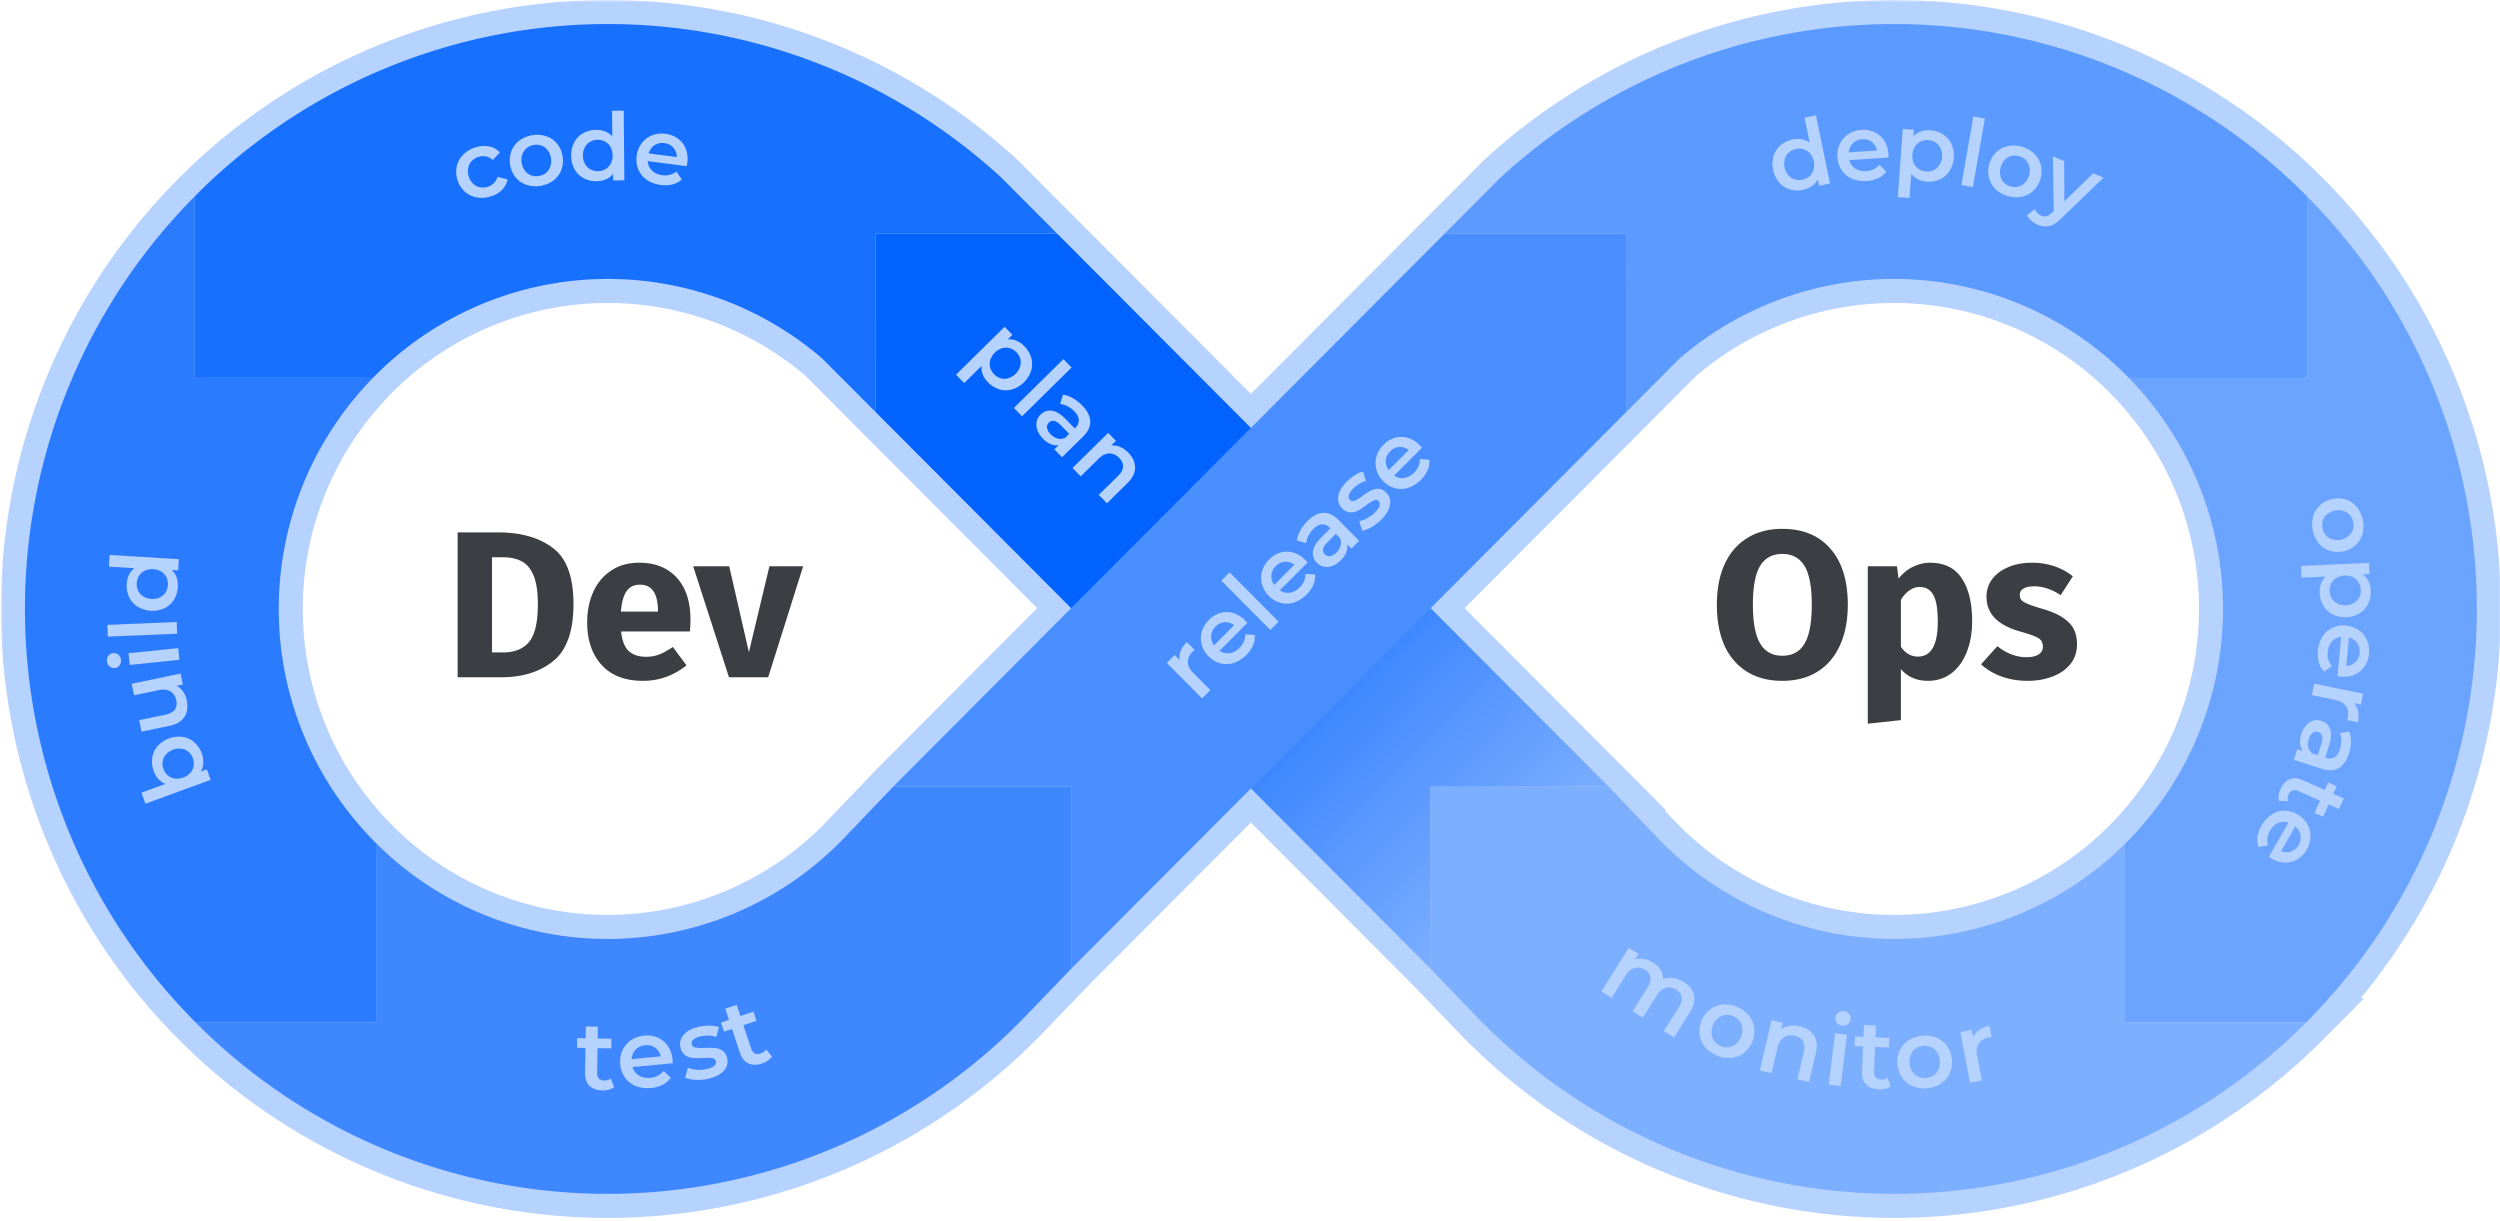 <svg viewBox="0 0 520 254" fill="none" xmlns="http://www.w3.org/2000/svg"><g clip-path="url(#clip0)"><mask id="a" maskUnits="userSpaceOnUse" x=".186" y="0" width="520" height="254" fill="#000"><path fill="#fff" d="M.186 0h520v254h-520z"/><path d="M442.801 78.598a67.216 67.216 0 013.386 3.741 68.656 68.656 0 0116.206 44.484 68.654 68.654 0 01-16.416 44.406 66.882 66.882 0 01-3.983 4.303v37.092h37.729a118.836 118.836 0 003.725-3.92c20.383-22.369 31.702-51.582 31.737-81.903.035-30.321-11.217-59.56-31.547-81.977a117.081 117.081 0 00-3.707-3.919v37.692l-37.13.001z"/><path d="M338.228 85.726l11.197-11.23a68.386 68.386 0 0144.709-16.478 68.389 68.389 0 0144.61 16.745 70.946 70.946 0 014.057 3.835h37.13V40.904a125.446 125.446 0 00-3.792-3.674C453.797 16.55 424.536 5.047 394.15 5.001c-30.385-.048-59.681 11.365-82.086 31.978l-11.57 11.607h37.738l-.004 37.14zM441.994 175.533a70.68 70.68 0 01-3.503 3.245 68.18 68.18 0 01-47.649 16.453 68.234 68.234 0 01-45.931-20.805l-10.33-10.812h-37.11v37.784l10.11 10.517c22.025 22.519 51.903 35.559 83.323 36.366 31.421.808 61.924-10.679 85.068-32.036a126.8 126.8 0 003.751-3.62h-37.729v-37.092zM77.57 78.598a66.898 66.898 0 00-3.386 3.741 68.66 68.66 0 00-16.206 44.484 68.655 68.655 0 0016.416 44.406 66.738 66.738 0 003.983 4.303v37.092h-37.73a119.588 119.588 0 01-3.724-3.92C16.54 186.335 5.22 157.122 5.186 126.801 5.15 96.48 16.403 67.241 36.733 44.824a115.96 115.96 0 013.707-3.919v37.692l37.13.001z"/><path d="M185.989 89.582l-3.849-3.86V48.585h37.738l114.704 115.027h-37.111v37.785L185.989 89.582l.001.001h-.001z"/><path d="M334.382 89.582l3.85-3.86V48.585h-37.738L185.79 163.613h37.11v37.784L334.382 89.582l-.001.001h.001zM182.143 85.726l-11.197-11.23a68.385 68.385 0 00-44.708-16.479 68.39 68.39 0 00-44.61 16.745 70.918 70.918 0 00-4.058 3.836H40.44V40.904a125.214 125.214 0 013.792-3.674C66.575 16.55 95.835 5.047 126.221 5.001c30.386-.048 59.681 11.365 82.087 31.978l11.57 11.607H182.14l.003 37.14z"/><path d="M78.377 175.532a70.946 70.946 0 003.503 3.245 68.183 68.183 0 0047.649 16.453 68.232 68.232 0 0045.931-20.805l10.33-10.812h37.11v37.784l-10.109 10.517c-22.026 22.519-51.904 35.559-83.324 36.366-31.42.808-61.924-10.679-85.068-32.036a127.682 127.682 0 01-3.751-3.62h37.73v-37.092z"/></mask><path d="M442.801 78.598a67.216 67.216 0 013.386 3.741 68.656 68.656 0 0116.206 44.484 68.654 68.654 0 01-16.416 44.406 66.882 66.882 0 01-3.983 4.303v37.092h37.729a118.836 118.836 0 003.725-3.92c20.383-22.369 31.702-51.582 31.737-81.903.035-30.321-11.217-59.56-31.547-81.977a117.081 117.081 0 00-3.707-3.919v37.692l-37.13.001z" fill="#1870FF"/><path d="M338.228 85.726l11.197-11.23a68.386 68.386 0 0144.709-16.478 68.389 68.389 0 0144.61 16.745 70.946 70.946 0 014.057 3.835h37.13V40.904a125.446 125.446 0 00-3.792-3.674C453.797 16.55 424.536 5.047 394.15 5.001c-30.385-.048-59.681 11.365-82.086 31.978l-11.57 11.607h37.738l-.004 37.14zM441.994 175.533a70.68 70.68 0 01-3.503 3.245 68.18 68.18 0 01-47.649 16.453 68.234 68.234 0 01-45.931-20.805l-10.33-10.812h-37.11v37.784l10.11 10.517c22.025 22.519 51.903 35.559 83.323 36.366 31.421.808 61.924-10.679 85.068-32.036a126.8 126.8 0 003.751-3.62h-37.729v-37.092zM77.57 78.598a66.898 66.898 0 00-3.386 3.741 68.66 68.66 0 00-16.206 44.484 68.655 68.655 0 0016.416 44.406 66.738 66.738 0 003.983 4.303v37.092h-37.73a119.588 119.588 0 01-3.724-3.92C16.54 186.335 5.22 157.122 5.186 126.801 5.15 96.48 16.403 67.241 36.733 44.824a115.96 115.96 0 013.707-3.919v37.692l37.13.001z" fill="#1870FF"/><path d="M185.989 89.582l-3.849-3.86V48.585h37.738l114.704 115.027h-37.111v37.785L185.989 89.582l.001.001h-.001z" fill="#1870FF"/><path d="M334.382 89.582l3.85-3.86V48.585h-37.738L185.79 163.613h37.11v37.784L334.382 89.582l-.001.001h.001zM182.143 85.726l-11.197-11.23a68.385 68.385 0 00-44.708-16.479 68.39 68.39 0 00-44.61 16.745 70.918 70.918 0 00-4.058 3.836H40.44V40.904a125.214 125.214 0 013.792-3.674C66.575 16.55 95.835 5.047 126.221 5.001c30.386-.048 59.681 11.365 82.087 31.978l11.57 11.607H182.14l.003 37.14z" fill="#1870FF"/><path d="M78.377 175.532a70.946 70.946 0 003.503 3.245 68.183 68.183 0 0047.649 16.453 68.232 68.232 0 0045.931-20.805l10.33-10.812h37.11v37.784l-10.109 10.517c-22.026 22.519-51.904 35.559-83.324 36.366-31.42.808-61.924-10.679-85.068-32.036a127.682 127.682 0 01-3.751-3.62h37.73v-37.092z" fill="#1870FF"/><path d="M479.931 78.597v2.5h2.5v-2.5h-2.5zM78.377 212.624v2.5h2.5v-2.5h-2.5zM40.44 78.597h-2.5v2.5h2.5v-2.5zm182.46 85.016h2.5v-2.5h-2.5v2.5zM477.431 40.905v37.692h5V40.905h-5zm2.5 35.192l-37.13.001v5h37.13v-5zm-179.437-25.01h37.738v-5h-37.738v5zM75.877 175.531v37.092h5v-37.092h-5zm2.5 34.592h-37.73v5h37.73v-5zM37.94 40.905v37.692h5V40.905h-5zm2.5 40.192l37.13.001v-5H40.44v5zm141.7-30.011h37.738v-5H182.14v5zm3.65 115.027h37.11v-5h-37.11v5zm34.61-2.5v37.784h5v-37.784h-5zm222.401-85.015l3.578-3.493h-.001l-3.577 3.493zm3.386 3.741l-3.831 3.214.006.007.006.007 3.819-3.228zm-.21 88.89l-3.804-3.246-.005.007-.006.007 3.815 3.232zm-3.983 4.303l-3.517-3.554-1.483 1.468v2.086h5zm0 37.092h-5v5h5v-5zm37.729 0v5h2.08l1.466-1.475-3.546-3.525zm3.725-3.92l-3.695-3.367-.006.005 3.701 3.362zm.19-163.88l-3.712 3.35.008.009 3.704-3.36zm-3.707-3.919l-3.554 3.517.003.003 3.551-3.52zm-141.703 44.82h-5l-.001 12.099 8.542-8.568-3.541-3.53zm11.197-11.23l-3.254-3.796-.149.127-.138.139 3.541 3.53zm89.319.267L442.036 71l-.008-.007-.008-.007-3.276 3.778zm37.395-37.53l3.402-3.664-.006-.006-3.396 3.67zm-164.075-.253l-3.386-3.68-.079.073-.077.077 3.542 3.53zm-11.57 11.607l3.54 3.53h.001l-3.541-3.53zm37.738 0h5-10 5zm103.762 126.947h5v-11.997l-8.52 8.446 3.52 3.551zm-3.503 3.245l3.262 3.79.01-.009-3.272-3.781zm-93.58-4.352l-3.615 3.454.009.009.008.009 3.598-3.472zm-10.33-10.812l3.616-3.454-1.477-1.546h-2.139v5zm-37.11 0v-5h-5v5h5zm10.11 48.301l-3.605 3.465.015.016.015.016 3.575-3.497zm168.391 4.33l3.391 3.674.006-.006-3.397-3.668zm3.751-3.62l3.545 3.527 8.482-8.527h-12.027v5zm-37.729 0h-5v5h5v-5zM77.57 78.598l-3.577-3.493 3.577 3.493zm-3.386 3.741l3.819 3.228.006-.007.006-.007-3.83-3.214zm.21 88.89l3.815-3.232-.006-.007-.005-.007-3.804 3.246zm3.983 4.303l3.52-3.551-.003-.003-3.517 3.554zm-37.73 37.092l-3.545 3.525.001.002 3.545-3.527zm-3.724-3.92l3.7-3.362-.005-.005-3.696 3.367zm-.19-163.88l3.704 3.359.008-.008-3.712-3.351zm3.707-3.919l3.552 3.52.002-.003-3.554-3.517zm141.7 44.816h-5v2.067l1.459 1.463 3.541-3.53zm0-37.135h5-10 5zm37.738 0l-3.541 3.53 3.541-3.53zm114.704 115.027v5h12.047l-8.507-8.53-3.54 3.53zm-37.111 0v-5h-5v5h5zm40.761-77.892l3.541 3.53 1.459-1.463V85.72h-5zM185.79 163.613l-3.541-3.53-.038.038-.037.038 3.616 3.454zm37.11 37.784l-3.54-3.53-.033.032-.031.033 3.604 3.465zM182.143 85.726l-3.541 3.53 8.542 8.567-.001-12.098h-5zm-11.197-11.23l3.541-3.531-.138-.139-.149-.127-3.254 3.796zm-89.319.266l-3.276-3.777-.008.007-.008.007 3.292 3.763zm-37.395-37.53l-3.396-3.67-.006.006 3.402 3.663zm164.076-.253l3.541-3.53-.077-.077-.079-.073-3.385 3.68zM81.88 178.777l-3.272 3.781.01.009 3.262-3.79zm93.58-4.352l3.598 3.472.009-.009.008-.009-3.615-3.454zm37.331 37.489l3.574 3.497.015-.016.015-.016-3.604-3.465zm-168.392 4.33l-3.397 3.668.006.006 3.391-3.674zM439.223 82.091a61.659 61.659 0 013.133 3.462l7.661-6.428a71.973 71.973 0 00-3.638-4.02l-7.156 6.986zm3.145 3.476a63.657 63.657 0 0115.025 41.244l10 .024a73.657 73.657 0 00-17.388-47.724l-7.637 6.456zm15.025 41.244a63.647 63.647 0 01-15.22 41.172l7.607 6.492a73.653 73.653 0 0017.613-47.64l-10-.024zm-15.231 41.186a62.369 62.369 0 01-3.685 3.981l7.034 7.108a71.875 71.875 0 004.28-4.624l-7.629-6.465zm-5.168 7.535v37.092h10v-37.092h-10zm5 42.092h37.729v-10h-37.729v10zm41.275-1.475a125.736 125.736 0 003.881-4.083l-7.403-6.724a114.097 114.097 0 01-3.57 3.757l7.092 7.05zm3.875-4.077c21.222-23.291 33.005-53.703 33.041-85.265l-10-.012c-.033 29.08-10.89 57.094-30.432 78.542l7.391 6.735zm33.041-85.265c.037-31.563-11.676-62.002-32.844-85.342l-7.407 6.718c19.493 21.493 30.285 49.532 30.251 78.612l10 .012zm-32.836-85.334a121.874 121.874 0 00-3.867-4.088l-7.102 7.04c1.21 1.22 2.392 2.47 3.547 3.75l7.422-6.702zm-145.58 47.783l11.197-11.23-7.082-7.061-11.197 11.23 7.082 7.06zm10.91-10.964a63.385 63.385 0 0141.44-15.275l.03-10A73.388 73.388 0 00346.171 70.7l6.508 7.593zm41.44-15.275a63.39 63.39 0 0141.349 15.523l6.552-7.555a73.389 73.389 0 00-47.871-17.968l-.03 10zm41.333 15.509a65.77 65.77 0 013.771 3.565l7.155-6.986A75.839 75.839 0 00442.036 71l-6.584 7.527zm48.033-41.138a130.982 130.982 0 00-3.944-3.82l-6.805 7.327a119.952 119.952 0 013.641 3.527l7.108-7.034zm-3.95-3.826C456.273 12.03 425.803.05 394.158 0l-.015 10c29.126.045 57.177 11.07 78.599 30.9l6.793-7.338zM394.158 0c-31.645-.049-62.151 11.837-85.48 33.3l6.771 7.359C336.932 20.895 365.016 9.955 394.143 10l.015-10zm-60.926 48.586l-.004 37.139 10 .001.004-37.14h-10zm105.242 123.396a66.72 66.72 0 01-3.255 3.016l6.544 7.561a75.567 75.567 0 003.751-3.475l-7.04-7.102zm-3.245 3.007a63.179 63.179 0 01-44.154 15.247l-.465 9.989a73.182 73.182 0 0051.143-17.657l-6.524-7.579zm-44.154 15.247a63.225 63.225 0 01-42.565-19.282l-7.197 6.944a73.234 73.234 0 0049.297 22.327l.465-9.989zm-42.548-19.264l-10.33-10.812-7.231 6.908 10.33 10.812 7.231-6.908zm-13.946-12.358h-37.11v10h37.11v-10zm-42.11 5v37.784h10v-37.784h-10zm1.395 41.249l10.11 10.517 7.209-6.93-10.11-10.517-7.209 6.93zm10.14 10.549c22.933 23.445 54.046 37.027 86.77 37.868l.257-9.997c-30.117-.774-58.76-13.273-79.878-34.864l-7.149 6.993zm86.77 37.868c32.724.841 64.489-11.123 88.587-33.361l-6.782-7.349c-22.19 20.477-51.431 31.487-81.548 30.713l-.257 9.997zm88.593-33.367a130.46 130.46 0 003.899-3.761l-7.089-7.053a123.087 123.087 0 01-3.604 3.477l6.794 7.337zm.354-12.288h-37.729v10h37.729v-10zm-32.729 5v-37.092h-10v37.092h10zM73.993 75.105a71.907 71.907 0 00-3.639 4.02l7.66 6.428a61.888 61.888 0 013.134-3.462l-7.155-6.986zm-3.627 4.006a73.66 73.66 0 00-17.388 47.724l10-.024a63.66 63.66 0 0115.025-41.244l-7.637-6.456zm-17.388 47.724a73.656 73.656 0 0017.613 47.64l7.607-6.492a63.656 63.656 0 01-15.22-41.172l-10 .024zm17.602 47.627a72.08 72.08 0 004.28 4.624l7.034-7.108a62.204 62.204 0 01-3.685-3.981l-7.63 6.465zm-26.386 34.637a114.426 114.426 0 01-3.57-3.757l-7.403 6.724a124.75 124.75 0 003.88 4.083l7.093-7.05zm-3.576-3.762c-19.542-21.448-30.399-49.462-30.432-78.542l-10 .012c.036 31.562 11.819 61.974 33.04 85.265l7.392-6.735zm-30.432-78.542c-.034-29.08 10.758-57.119 30.251-78.612l-7.407-6.718C11.862 64.805.15 95.245.186 126.807l10-.012zm30.258-78.62a110.968 110.968 0 013.547-3.75l-7.102-7.04a120.852 120.852 0 00-3.867 4.088l7.422 6.702zM189.53 86.052l-3.849-3.861-7.082 7.06 3.849 3.862 7.082-7.06zm-2.39-.33V48.585h-10V85.72h10zm29.197-33.605l114.704 115.027 7.081-7.061L223.418 45.055l-7.081 7.062zm118.245 106.496h-37.111v10h37.111v-10zm-42.111 5v37.785h10v-37.785h-10zm8.541 34.254L189.53 86.052l-7.082 7.06L293.93 204.929l7.082-7.061zM182.438 93.102h.001l7.103-7.038-.001-.001-7.103 7.039zm155.485.01l3.85-3.86-7.082-7.061-3.85 3.861 7.082 7.06zm5.309-7.39V48.585h-10v37.135h10zm-46.279-40.666L182.249 160.083l7.081 7.061L304.034 52.117l-7.081-7.061zm-70.512 159.871L337.923 93.113l-7.082-7.06L219.36 197.866l7.081 7.06zM330.814 86.079l-.001.001 7.136 7.006h.001l-7.136-7.007zm-145.13-3.884l-11.197-11.23-7.081 7.06 11.196 11.23 7.082-7.06zM174.2 70.7a73.387 73.387 0 00-47.977-17.682l.03 10a63.387 63.387 0 0141.44 15.275l6.507-7.593zm-47.977-17.682a73.39 73.39 0 00-47.872 17.968l6.552 7.555a63.39 63.39 0 0141.35-15.523l-.03-10zM78.335 71a75.944 75.944 0 00-4.342 4.106l7.155 6.986a65.962 65.962 0 013.771-3.565l-6.584-7.527zm-34.34-26.577c1.188-1.2 2.401-2.376 3.64-3.527l-6.805-7.327a130.23 130.23 0 00-3.944 3.82l7.108 7.034zm3.634-3.521c21.422-19.83 49.474-30.856 78.6-30.9l-.016-10C94.568.048 64.099 12.028 40.836 33.561l6.793 7.339zm78.6-30.9c29.126-.046 57.211 10.894 78.693 30.658l6.771-7.36C188.365 11.837 157.858-.049 126.213 0l.016 10zm50.911 38.585l.003 37.14h10l-.003-37.14h-10zM74.857 179.083a75.876 75.876 0 003.751 3.475l6.544-7.561a65.993 65.993 0 01-3.255-3.016l-7.04 7.102zm3.761 3.484a73.175 73.175 0 0051.143 17.657l-.464-9.989a63.182 63.182 0 01-44.155-15.247l-6.524 7.579zm51.143 17.657a73.232 73.232 0 0049.297-22.327l-7.196-6.944a63.23 63.23 0 01-42.565 19.282l.464 9.989zm49.314-22.345l10.33-10.812-7.231-6.908-10.329 10.812 7.23 6.908zm40.221 20.053l-10.11 10.517 7.209 6.93 10.11-10.517-7.209-6.93zm-10.08 10.486c-21.118 21.591-49.761 34.09-79.878 34.864l.257 9.997c32.724-.841 63.837-14.423 86.77-37.868l-7.149-6.993zm-79.878 34.864c-30.117.774-59.358-10.236-81.548-30.713l-6.782 7.349c24.098 22.238 55.863 34.202 88.587 33.361l-.257-9.997zm-81.541-30.707a122.59 122.59 0 01-3.605-3.477l-7.089 7.053a131.06 131.06 0 003.9 3.761l6.794-7.337zM308.522 33.449l-11.57 11.607 7.083 7.06 11.57-11.607-7.083-7.06zm-103.756 7.06l11.571 11.607 7.082-7.06-11.57-11.607-7.083 7.06z" fill="#B6D2FF" mask="url(#a)"/><path d="M442.801 78.598c1.171 1.2 2.3 2.447 3.386 3.741a68.662 68.662 0 0116.207 44.484 68.655 68.655 0 01-16.417 44.406 66.597 66.597 0 01-3.983 4.303v37.092h37.73a119.896 119.896 0 003.725-3.92c20.382-22.369 31.702-51.582 31.737-81.903.035-30.321-11.217-59.56-31.548-81.977a115.064 115.064 0 00-3.707-3.919v37.692l-37.13.001z" fill="#6BA4FF"/><path d="M338.229 85.726l11.196-11.23a68.388 68.388 0 0144.709-16.478 68.391 68.391 0 0144.611 16.745 71.271 71.271 0 014.057 3.835h37.129V40.905a124.263 124.263 0 00-3.792-3.674c-22.342-20.681-51.603-32.184-81.988-32.23-30.386-.048-59.681 11.365-82.087 31.978l-7.743 7.77-3.827 3.837h37.739l-.004 37.14z" fill="#5B9AFF"/><path d="M441.994 175.533a70.68 70.68 0 01-3.503 3.245 68.18 68.18 0 01-47.649 16.453 68.234 68.234 0 01-45.931-20.805l-10.33-10.812h-37.11v37.784l10.11 10.517c22.025 22.519 51.903 35.559 83.323 36.366 31.421.808 61.924-10.679 85.068-32.036a126.8 126.8 0 003.751-3.62h-37.729v-37.092z" fill="#7DAFFF"/><path d="M77.57 78.598a66.898 66.898 0 00-3.386 3.741 68.66 68.66 0 00-16.206 44.484 68.655 68.655 0 0016.416 44.406 66.738 66.738 0 003.983 4.303v37.092h-37.73a119.588 119.588 0 01-3.724-3.92C16.54 186.335 5.22 157.122 5.186 126.801 5.15 96.48 16.403 67.241 36.733 44.824a115.96 115.96 0 013.707-3.919v37.692l37.13.001z" fill="#2B7BFF"/><path d="M185.99 89.582l-3.849-3.86V48.585h37.738l114.704 115.027h-37.111v37.784L185.99 89.582l.001.001h-.001z" fill="url(#paint0_linear)"/><path d="M334.382 89.582l3.849-3.86V48.585h-37.738L185.789 163.613H222.9v37.784L334.382 89.582l-.001.001h.001z" fill="#4A8FFF"/><path d="M182.144 85.726l-11.197-11.23a68.385 68.385 0 00-44.708-16.479 68.39 68.39 0 00-44.61 16.745 70.908 70.908 0 00-4.058 3.836h-37.13V40.905a125.194 125.194 0 013.792-3.674C66.576 16.55 95.836 5.047 126.222 5.001c30.386-.048 59.681 11.365 82.087 31.978l7.743 7.77 3.827 3.837H182.14l.004 37.14z" fill="#1870FF"/><path d="M78.378 175.532a70.941 70.941 0 003.503 3.245 68.182 68.182 0 0047.649 16.453 68.232 68.232 0 0045.93-20.805l10.33-10.812h37.111v37.784l-10.11 10.517c-22.025 22.519-51.903 35.559-83.324 36.366-31.42.808-61.923-10.679-85.067-32.036a127.682 127.682 0 01-3.752-3.62h37.73v-37.092z" fill="#3E87FF"/><path d="M377.723 23.977l2.93 14.192-2.285.476-.273-1.32a3.769 3.769 0 01-1.232 1.393 5.012 5.012 0 01-1.838.762 5.446 5.446 0 01-2.772-.1 4.747 4.747 0 01-2.219-1.464 6.094 6.094 0 01-1.132-5.48 4.803 4.803 0 011.459-2.218 5.47 5.47 0 012.504-1.2 4.92 4.92 0 011.918-.04c.598.11 1.161.362 1.642.735l-1.082-5.24 2.38-.495zm-1.374 12.684c.405-.358.701-.825.855-1.345a3.821 3.821 0 00-.695-3.366 2.883 2.883 0 00-1.317-.893 3.295 3.295 0 00-3.085.643 2.894 2.894 0 00-.854 1.345 3.809 3.809 0 00.695 3.366c.346.416.803.725 1.316.893a3.299 3.299 0 003.085-.643zM392.798 32.774l-8.131.538c.168.723.612 1.351 1.236 1.749a3.65 3.65 0 002.285.524 3.766 3.766 0 002.74-1.317l1.399 1.415a4.398 4.398 0 01-1.683 1.384 6.987 6.987 0 01-5.431.105 4.898 4.898 0 01-2.134-1.767 5.387 5.387 0 01-.89-2.712 5.484 5.484 0 01.51-2.783 4.911 4.911 0 011.787-2.027 5.572 5.572 0 012.711-.865 5.43 5.43 0 012.751.493c.816.388 1.506 1.001 1.988 1.768.516.835.81 1.79.854 2.771.011.17.014.41.008.724zm-7.397-2.984a2.916 2.916 0 00-.859 1.906l5.88-.39a2.882 2.882 0 00-1.072-1.768 2.889 2.889 0 00-2.025-.57c-.72.026-1.405.32-1.924.822zM404.178 27.971a4.781 4.781 0 011.738 2.005c.385.895.549 1.869.479 2.84a6.077 6.077 0 01-.879 2.742 4.756 4.756 0 01-2.006 1.745 5.492 5.492 0 01-2.754.467c-1.397-.101-2.469-.649-3.217-1.643l-.361 5.046-2.426-.175 1.017-14.183 2.308.167-.097 1.363c.429-.46.967-.805 1.563-1.003a5.012 5.012 0 011.977-.23c.944.053 1.86.349 2.658.859zm-1.278 6.957a3.27 3.27 0 001.032-2.295 3.273 3.273 0 00-.694-2.42 2.952 2.952 0 00-2.138-1.055 3.119 3.119 0 00-1.6.286 2.887 2.887 0 00-1.188 1.06 3.82 3.82 0 00-.246 3.429c.221.495.576.917 1.024 1.22a3.12 3.12 0 001.543.512 2.925 2.925 0 002.267-.737zM410.462 24.225l2.395.423-2.501 14.274-2.394-.423 2.5-14.274zM415.108 39.363a4.987 4.987 0 01-1.392-2.367 5.4 5.4 0 01.057-2.854 5.324 5.324 0 011.42-2.461 4.981 4.981 0 012.409-1.292 6.275 6.275 0 012.927.11 6.3 6.3 0 012.562 1.428 5.012 5.012 0 011.394 2.358 5.704 5.704 0 01-1.477 5.315 4.954 4.954 0 01-2.411 1.301 6.273 6.273 0 01-5.489-1.538zm5.488-.855a3.627 3.627 0 001.265-4.553 2.978 2.978 0 00-1.895-1.464 2.93 2.93 0 00-2.367.27 3.66 3.66 0 00-1.265 4.553 2.941 2.941 0 001.886 1.46 2.959 2.959 0 002.376-.266zM437.544 36.947l-8.829 8.5c-.855.869-1.67 1.39-2.446 1.565a3.947 3.947 0 01-2.437-.276 4.83 4.83 0 01-1.319-.832 3.405 3.405 0 01-.876-1.132l1.589-1.279c.135.302.324.576.559.808.232.236.508.424.812.554.345.162.736.2 1.105.106.431-.15.82-.4 1.138-.727l.319-.31-.142-11.416 2.332.983.038 8.385 6.005-5.836 2.152.907zM481.184 107.28a4.989 4.989 0 011.5-2.299 5.647 5.647 0 015.401-1.016 4.979 4.979 0 012.218 1.6 6.356 6.356 0 011.049 5.625 5.004 5.004 0 01-1.491 2.297 5.283 5.283 0 01-2.565 1.208 5.33 5.33 0 01-2.835-.191 4.972 4.972 0 01-2.228-1.599 6.357 6.357 0 01-1.049-5.625zm3.187 4.568a3.589 3.589 0 004.626-.871 2.982 2.982 0 00.471-2.354 2.951 2.951 0 00-1.285-2.013 3.618 3.618 0 00-2.473-.419 3.63 3.63 0 00-2.154 1.289 2.955 2.955 0 00-.472 2.345 2.978 2.978 0 001.287 2.023zM492.582 125.606a4.783 4.783 0 01-1.782 1.966 6.023 6.023 0 01-5.567.247 4.754 4.754 0 01-1.958-1.8 5.553 5.553 0 01-.781-2.692c-.062-1.405.356-2.538 1.252-3.399l-5.032.224-.108-2.44 14.145-.629.103 2.322-1.36.061c.505.375.908.872 1.173 1.444.28.611.434 1.272.456 1.944a5.574 5.574 0 01-.541 2.752zm-7.029-.47a3.622 3.622 0 004.702-.209c.282-.299.498-.654.635-1.043.138-.388.192-.801.161-1.211a3.15 3.15 0 00-.468-1.563 2.876 2.876 0 00-1.186-1.062 3.767 3.767 0 00-3.419.152c-.464.277-.841.68-1.088 1.163a3.154 3.154 0 00-.329 1.598 2.961 2.961 0 00.992 2.175zM486.202 140.627l.76-8.148a2.819 2.819 0 00-1.915.948 3.686 3.686 0 00-.877 2.183 3.808 3.808 0 00.86 2.926l-1.613 1.162a4.403 4.403 0 01-1.094-1.888 7.09 7.09 0 01.759-5.402 4.906 4.906 0 012.075-1.835 5.334 5.334 0 012.807-.452 5.42 5.42 0 012.656.946 4.909 4.909 0 011.709 2.094c.381.89.526 1.863.421 2.825a5.496 5.496 0 01-.922 2.65 4.76 4.76 0 01-2.052 1.691 5.709 5.709 0 01-2.861.407 8.954 8.954 0 01-.713-.107zm4.108-6.862a2.903 2.903 0 00-1.739-1.154l-.549 5.892a2.862 2.862 0 001.909-.781 2.915 2.915 0 00.882-1.918 2.96 2.96 0 00-.503-2.039zM490.436 150.231l-2.267-.468a3.11 3.11 0 00.17-.543c.191-.932.07-1.714-.363-2.348-.433-.635-1.157-1.057-2.173-1.267l-4.934-1.018.489-2.392 10.173 2.1-.465 2.277-1.486-.307c.925.909 1.211 2.231.856 3.966zM486.454 159.759c-.945.552-2.121.602-3.529.152l-5.8-1.858.698-2.197 1.204.386a2.837 2.837 0 01-.604-1.536 5.025 5.025 0 01.263-2.017 4.92 4.92 0 011-1.832c.39-.451.898-.782 1.467-.955a2.804 2.804 0 011.674.033 2.752 2.752 0 011.824 1.682c.326.835.263 1.967-.19 3.393l-.816 2.569.148.047a2.12 2.12 0 001.792-.113c.503-.297.884-.855 1.144-1.673.177-.56.266-1.143.264-1.73a4.288 4.288 0 00-.288-1.6l1.975-.371c.237.697.343 1.433.311 2.17a8.784 8.784 0 01-.424 2.427c-.465 1.464-1.169 2.472-2.113 3.023zm-6.331-4.365c.115.527.41.995.836 1.324l1.148.368.763-2.401c.425-1.34.2-2.15-.677-2.431a1.226 1.226 0 00-1.161.182c-.4.327-.686.775-.813 1.277a3.16 3.16 0 00-.096 1.681zM474.037 166.572c-.1-.382-.12-.78-.059-1.169.063-.435.185-.859.364-1.259.463-1.048 1.092-1.736 1.89-2.065.797-.328 1.718-.26 2.761.204l4.57 2.034.693-1.572 1.778.792-.693 1.571 2.169.966-.985 2.232-2.169-.965-1.128 2.553-1.777-.791 1.126-2.554-4.516-2.01a1.632 1.632 0 00-1.208-.132 1.397 1.397 0 00-.798.82 2.154 2.154 0 00-.16 1.424l-1.858-.079zM471.922 178.206l4.076-7.087a2.817 2.817 0 00-2.134.059 3.675 3.675 0 00-1.705 1.617 3.798 3.798 0 00-.531 1.464 3.797 3.797 0 00.098 1.555l-1.949.381a4.427 4.427 0 01-.209-2.174 7.034 7.034 0 012.933-4.592 4.883 4.883 0 012.649-.798c.964.003 1.91.267 2.738.765a5.442 5.442 0 012.021 1.973c.467.792.704 1.699.684 2.619a5.628 5.628 0 01-.792 2.743 5.463 5.463 0 01-1.939 2.023c-.774.465-1.665.7-2.567.676a5.71 5.71 0 01-2.769-.828 9.58 9.58 0 01-.604-.396zm6.584-4.515a2.92 2.92 0 00-1.1-1.778l-2.948 5.125a2.851 2.851 0 002.06.09 2.9 2.9 0 001.598-1.374 2.955 2.955 0 00.39-2.063zM99 41.026a4.99 4.99 0 01-2.447-1.28 5.635 5.635 0 01-1.504-5.308 5.059 5.059 0 011.4-2.37 6.064 6.064 0 012.61-1.457 5.582 5.582 0 012.761-.14 4.037 4.037 0 012.165 1.25l-1.498 1.565a2.963 2.963 0 00-1.371-.735 3.252 3.252 0 00-3.438 1.532 3.612 3.612 0 00-.214 2.526c.236.84.769 1.566 1.499 2.041a3.266 3.266 0 003.735-.52 2.98 2.98 0 00.78-1.35l2.094.539a4.233 4.233 0 01-1.2 2.221 5.485 5.485 0 01-2.399 1.346 6.063 6.063 0 01-2.974.14zM109.438 38.424a4.95 4.95 0 01-2.234-1.588 5.704 5.704 0 01-.817-5.457 5 5 0 011.671-2.168 6.293 6.293 0 015.636-.851 4.992 4.992 0 012.233 1.579 5.713 5.713 0 01.816 5.456 4.977 4.977 0 01-1.67 2.178 6.287 6.287 0 01-5.635.851zm4.659-3.034a3.622 3.622 0 00-.7-4.674 2.965 2.965 0 00-2.325-.558 2.93 2.93 0 00-2.05 1.218 3.267 3.267 0 00-.506 2.466 3.252 3.252 0 001.206 2.208 2.926 2.926 0 002.316.56 2.966 2.966 0 002.059-1.22zM129.738 23.013l.128 14.492-2.334.021-.012-1.347a3.756 3.756 0 01-1.478 1.126 5.012 5.012 0 01-1.951.389 5.458 5.458 0 01-2.7-.64 4.761 4.761 0 01-1.893-1.869 6.079 6.079 0 01-.705-2.791 6.079 6.079 0 01.656-2.804 4.77 4.77 0 011.86-1.892 5.456 5.456 0 012.687-.688 4.92 4.92 0 011.89.334 3.791 3.791 0 011.468 1.042l-.047-5.352 2.431-.021zm-3.802 12.174a2.888 2.888 0 001.098-1.153 3.822 3.822 0 00-.03-3.437 2.891 2.891 0 00-1.119-1.133 3.3 3.3 0 00-3.151.028 2.896 2.896 0 00-1.098 1.153 3.82 3.82 0 00.031 3.437c.259.476.647.868 1.118 1.133a3.301 3.301 0 003.151-.028zM142.823 34.568l-8.082-1.048a2.84 2.84 0 00.876 1.955c.59.546 1.343.882 2.142.957a3.769 3.769 0 002.941-.76l1.101 1.659c-.543.5-1.202.854-1.917 1.031a6.988 6.988 0 01-5.35-.95 4.92 4.92 0 01-1.753-2.148 5.39 5.39 0 01-.351-2.832 5.47 5.47 0 011.034-2.633 4.906 4.906 0 012.143-1.642 5.573 5.573 0 012.827-.323 5.438 5.438 0 012.604 1.018 4.772 4.772 0 011.611 2.119c.345.92.451 1.913.305 2.885a9.373 9.373 0 01-.131.712zm-6.685-4.363a2.92 2.92 0 00-1.21 1.704l5.845.758a2.886 2.886 0 00-.711-1.943 2.894 2.894 0 00-1.878-.953 2.922 2.922 0 00-2.046.434zM31.668 157.602a4.801 4.801 0 011.113-2.413 6.035 6.035 0 015.236-1.914c.892.139 1.727.53 2.405 1.128a5.53 5.53 0 011.55 2.333c.236.629.346 1.299.32 1.971a3.783 3.783 0 01-.532 1.785l1.26-.461.792 2.185-13.561 4.956-.832-2.295 4.99-1.823a4.083 4.083 0 01-1.47-1.032 4.84 4.84 0 01-.965-1.633 5.558 5.558 0 01-.306-2.787zm6.845-1.671a3.622 3.622 0 00-4.422 1.617 2.96 2.96 0 00-.087 2.39c.181.523.496.989.914 1.35.412.35.914.578 1.448.656a3.781 3.781 0 003.217-1.176c.36-.405.599-.902.69-1.437a3.153 3.153 0 00-.164-1.624 2.955 2.955 0 00-1.596-1.776zM27.388 142.219l10.17-2.116.47 2.276-1.295.27c.54.291 1.004.707 1.353 1.214.37.534.628 1.14.754 1.779.281 1.364.125 2.517-.469 3.458-.593.941-1.633 1.567-3.118 1.875l-5.81 1.209-.492-2.391 5.485-1.141c.914-.19 1.553-.539 1.919-1.047a2.34 2.34 0 00.311-1.911 2.736 2.736 0 00-1.21-1.872c-.63-.394-1.441-.488-2.432-.282l-5.142 1.07-.494-2.391zM24.854 138.407a1.433 1.433 0 01-2.07.213 1.57 1.57 0 01-.53-1.065 1.616 1.616 0 01.284-1.148 1.282 1.282 0 01.95-.55 1.466 1.466 0 011.119.327 1.528 1.528 0 01.55 1.072c.053.409-.056.822-.303 1.151zm2.13-.102l-.248-2.428 10.332-1.064.248 2.429-10.332 1.063zM22.434 132.416l-.1-2.44 14.419-.6.1 2.44-14.419.6zM22.798 115.42l14.405.883-.143 2.339-1.34-.081a3.77 3.77 0 011.017 1.559c.214.637.299 1.311.25 1.982a5.517 5.517 0 01-.825 2.66 4.758 4.758 0 01-1.987 1.766 6.02 6.02 0 01-5.562-.341 4.785 4.785 0 01-1.75-1.995 5.52 5.52 0 01-.495-2.741c.031-.648.189-1.283.464-1.87a3.807 3.807 0 011.137-1.398l-5.32-.326.149-2.437zm11.827 4.659a2.881 2.881 0 00-1.068-1.181 3.783 3.783 0 00-3.417-.21 2.88 2.88 0 00-1.203 1.042 3.333 3.333 0 00-.192 3.158c.239.486.609.895 1.068 1.181a3.77 3.77 0 003.417.209c.49-.227.907-.588 1.203-1.041a3.338 3.338 0 00.192-3.158zM352.34 206.987c.249 1.085-.044 2.289-.877 3.614l-3.268 5.198-2.115-1.341 3.098-4.926c.498-.793.699-1.501.603-2.124a2.25 2.25 0 00-1.126-1.558 2.6 2.6 0 00-2.152-.379c-.724.199-1.36.734-1.909 1.605l-2.895 4.604-2.114-1.341 3.098-4.926c.498-.793.699-1.501.602-2.125a2.253 2.253 0 00-1.126-1.558 2.615 2.615 0 00-2.155-.392c-.714.196-1.35.736-1.905 1.619l-2.895 4.604-2.114-1.341 5.704-9.072 2.013 1.277-.727 1.155a3.885 3.885 0 011.857-.129 5.068 5.068 0 011.894.75 4.845 4.845 0 011.561 1.524c.36.574.546 1.24.533 1.918a4.435 4.435 0 012.137-.2 5.494 5.494 0 012.197.834c1.139.722 1.832 1.626 2.081 2.71zM354.724 217.861a5.143 5.143 0 01-1.17-2.572 5.552 5.552 0 01.362-2.914 5.476 5.476 0 011.718-2.364 5.119 5.119 0 012.602-1.062 6.479 6.479 0 015.45 2.167 5.16 5.16 0 011.174 2.562 5.493 5.493 0 01-.359 2.904 5.538 5.538 0 01-1.721 2.374 5.086 5.086 0 01-2.605 1.07 6.483 6.483 0 01-5.451-2.165zm5.705-.283a3.709 3.709 0 001.728-1.927c.327-.83.346-1.751.054-2.593a3.066 3.066 0 00-1.782-1.703 3.01 3.01 0 00-2.45.02 3.754 3.754 0 00-1.782 4.521 3.044 3.044 0 001.773 1.699 3.05 3.05 0 002.459-.017zM377.306 215.377c.611.957.74 2.192.385 3.704l-1.402 5.984-2.435-.576 1.33-5.671c.214-.912.161-1.651-.159-2.215a2.434 2.434 0 00-1.667-1.127 2.862 2.862 0 00-1.189-.09 2.856 2.856 0 00-1.124.4c-.647.418-1.089 1.135-1.327 2.152l-1.238 5.28-2.434-.575 2.448-10.443 2.318.548-.317 1.349a3.897 3.897 0 011.776-.736 5.59 5.59 0 012.151.117c1.311.31 2.272.943 2.884 1.899zM381.694 214.931l2.482.308-1.313 10.647-2.481-.308 1.312-10.647zm.388-2.169a1.48 1.48 0 01-.325-1.124 1.491 1.491 0 01.588-1.009 1.6 1.6 0 011.185-.288 1.65 1.65 0 011.081.549 1.328 1.328 0 01.33 1.084 1.515 1.515 0 01-.583 1.051 1.546 1.546 0 01-1.197.306 1.599 1.599 0 01-1.079-.569zM393.248 225.973a2.945 2.945 0 01-1.093.495 4.801 4.801 0 01-1.336.122c-1.173-.052-2.066-.4-2.678-1.043-.613-.644-.893-1.554-.842-2.732l.226-5.159-1.759-.078.088-2.007 1.759.078.107-2.449 2.498.111-.107 2.448 2.858.127-.088 2.007-2.858-.127-.223 5.099c-.049.43.068.864.327 1.211a1.436 1.436 0 001.082.46 2.192 2.192 0 001.418-.38l.621 1.817zM397.757 225.881a5.105 5.105 0 01-2.163-1.81 5.878 5.878 0 01-.399-5.662 5.125 5.125 0 011.888-2.087 6.457 6.457 0 015.847-.416 5.124 5.124 0 012.162 1.8 5.882 5.882 0 01.4 5.661 5.134 5.134 0 01-1.888 2.098 6.456 6.456 0 01-5.847.416zm5.021-2.734a3.734 3.734 0 00-.341-4.849 3.267 3.267 0 00-4.54.322 3.76 3.76 0 00.342 4.85 3.267 3.267 0 002.335.761 3.268 3.268 0 002.204-1.084zM413.817 213.385l.445 2.349a3.068 3.068 0 00-.581.05c-.956.182-1.65.605-2.081 1.267-.431.662-.547 1.519-.347 2.572l.969 5.111-2.457.47-1.998-10.539 2.339-.447.292 1.539c.497-1.24 1.637-2.031 3.419-2.372zM127.73 226.131a2.957 2.957 0 01-1.08.524 4.794 4.794 0 01-1.333.158c-1.173-.019-2.075-.343-2.705-.97-.629-.626-.934-1.529-.915-2.708l.087-5.162-1.761-.03.034-2.009 1.76.03.041-2.451 2.501.042-.041 2.451 2.86.048-.033 2.009-2.861-.048-.085 5.102c-.038.432.091.862.359 1.202a1.433 1.433 0 001.094.43c.503.027 1-.121 1.407-.418l.671 1.8zM139.923 221.157l-8.345.798c.195.738.67 1.37 1.323 1.761a3.763 3.763 0 002.365.47 3.887 3.887 0 002.778-1.437l1.48 1.412a4.51 4.51 0 01-1.688 1.474 7.195 7.195 0 01-5.582.272 5.05 5.05 0 01-2.246-1.753 5.546 5.546 0 01-.995-2.76 5.636 5.636 0 01.44-2.878 5.056 5.056 0 011.777-2.138 5.738 5.738 0 012.762-.971 5.577 5.577 0 012.843.425 4.894 4.894 0 012.096 1.757c.556.843.887 1.815.961 2.824.017.173.027.421.031.744zm-7.696-2.846a3.001 3.001 0 00-.826 1.986l6.034-.577a2.963 2.963 0 00-1.154-1.787 2.973 2.973 0 00-2.1-.525 3.01 3.01 0 00-1.954.903zM144.633 224.597a6.366 6.366 0 01-2.115-.44l.552-2.065a6.135 6.135 0 001.852.402 7.16 7.16 0 002.008-.122c1.462-.306 2.113-.846 1.952-1.62a.79.79 0 00-.717-.65 9.82 9.82 0 00-1.878-.038c-.732.051-1.467.047-2.199-.012a3.28 3.28 0 01-1.596-.599 2.559 2.559 0 01-.967-1.655 2.858 2.858 0 01.748-2.65c.705-.771 1.763-1.303 3.173-1.598a9.898 9.898 0 012.205-.206 6.18 6.18 0 011.899.29l-.552 2.066a5.904 5.904 0 00-3.16-.16c-.57.085-1.11.315-1.567.667a.983.983 0 00-.381.972.866.866 0 00.771.711 9.605 9.605 0 001.947.075 14.695 14.695 0 012.15.022 3.28 3.28 0 011.56.576c.511.393.847.971.937 1.61a2.809 2.809 0 01-.783 2.627c-.726.767-1.82 1.304-3.283 1.61-.84.178-1.7.24-2.556.187zM160.564 219.75c-.22.34-.508.63-.845.853a4.774 4.774 0 01-1.205.593c-1.114.372-2.072.367-2.872-.015-.802-.381-1.387-1.131-1.757-2.25l-1.623-4.9-1.67.558-.631-1.906 1.671-.558-.771-2.326 2.373-.792.77 2.326 2.715-.907.631 1.907-2.715.906 1.604 4.843c.107.42.371.782.736 1.013a1.421 1.421 0 001.174.043 2.203 2.203 0 001.19-.864l1.225 1.476zM246.869 133.543l1.636 1.645a3.101 3.101 0 00-.441.359c-.67.672-.998 1.392-.984 2.161.013.769.386 1.522 1.119 2.259l3.56 3.579-1.72 1.725-7.34-7.379 1.638-1.643 1.072 1.078c-.274-1.271.212-2.532 1.46-3.784zM259.439 129.575l-5.765 5.784c.6.433 1.346.612 2.076.499a3.67 3.67 0 002.064-1.118 3.805 3.805 0 001.198-2.803l1.98.139a4.422 4.422 0 01-.359 2.154 7.011 7.011 0 01-4.018 3.672 4.88 4.88 0 01-2.764.081 5.343 5.343 0 01-2.447-1.451 5.462 5.462 0 01-1.443-2.432 4.941 4.941 0 01.015-2.707 5.626 5.626 0 011.473-2.444 5.454 5.454 0 012.394-1.449 4.735 4.735 0 012.654.016 5.71 5.71 0 012.461 1.52c.12.12.28.3.481.539zm-7.524 2.648c-.052.72.163 1.433.604 2.003l4.17-4.183a2.858 2.858 0 00-1.967-.622 2.895 2.895 0 00-1.898.91 2.952 2.952 0 00-.909 1.892zM254.037 120.776l1.72-1.725 10.199 10.254-1.72 1.725-10.199-10.254zM271.973 117.002l-5.766 5.784a2.815 2.815 0 002.077.499 3.663 3.663 0 002.063-1.118 3.79 3.79 0 00.891-1.276 3.796 3.796 0 00.307-1.527l1.981.139a4.422 4.422 0 01-.359 2.154 7.017 7.017 0 01-4.018 3.672 4.88 4.88 0 01-2.764.081 5.346 5.346 0 01-2.448-1.451 5.46 5.46 0 01-1.442-2.432 4.941 4.941 0 01.015-2.707c.273-.929.78-1.77 1.473-2.444a5.454 5.454 0 012.394-1.449 4.735 4.735 0 012.654.016c.936.287 1.784.81 2.461 1.52.119.12.279.3.481.539zm-7.524 2.648c-.053.72.162 1.433.604 2.003l4.169-4.183a2.857 2.857 0 00-1.966-.622 2.897 2.897 0 00-1.899.91 2.95 2.95 0 00-.908 1.892zM275.214 106.669c1.091-.054 2.159.444 3.204 1.494l4.302 4.325-1.624 1.629-.893-.898c.108.552.05 1.124-.166 1.644a5 5 0 01-1.156 1.67 4.862 4.862 0 01-1.727 1.166 3.132 3.132 0 01-1.739.172 2.807 2.807 0 01-1.472-.802 2.768 2.768 0 01-.851-2.335c.092-.893.665-1.868 1.721-2.927l1.899-1.905-.11-.11a2.117 2.117 0 00-1.643-.726c-.583.032-1.176.351-1.782.959a5.613 5.613 0 00-1.025 1.415 4.284 4.284 0 00-.476 1.553l-1.925-.581a5.958 5.958 0 01.717-2.071 8.771 8.771 0 011.486-1.961c1.082-1.086 2.169-1.656 3.26-1.711zm3.627 6.798a2.29 2.29 0 00-.136-1.561l-.852-.857-1.775 1.781c-.991.994-1.162 1.818-.511 2.472a1.24 1.24 0 001.114.373 2.396 2.396 0 001.307-.759c.41-.396.705-.897.853-1.449zM285.307 109.617a6.185 6.185 0 01-1.954.773l-.645-1.976a5.949 5.949 0 001.72-.662 6.966 6.966 0 001.568-1.173c1.028-1.03 1.271-1.817.73-2.361a.762.762 0 00-.928-.146c-.545.274-1.064.6-1.547.973-.569.433-1.169.823-1.796 1.166a3.187 3.187 0 01-1.616.365 2.465 2.465 0 01-1.664-.829 2.794 2.794 0 01-.796-2.556c.166-1.003.744-2.002 1.734-2.996a9.656 9.656 0 011.686-1.346 6.006 6.006 0 011.699-.78l.645 1.976a5.761 5.761 0 00-2.655 1.56 3.311 3.311 0 00-.922 1.38.966.966 0 00.206.995.845.845 0 001.003.166 9.373 9.373 0 001.624-.98c.558-.42 1.147-.798 1.761-1.131a3.184 3.184 0 011.575-.365 2.38 2.38 0 011.615.808 2.722 2.722 0 01.755 2.556c-.184 1.013-.79 2.035-1.817 3.065a9.303 9.303 0 01-1.981 1.518zM295.768 93.133l-5.766 5.784a2.816 2.816 0 002.077.498 3.66 3.66 0 002.063-1.117 3.816 3.816 0 001.198-2.803l1.981.139a4.436 4.436 0 01-.359 2.154 7.017 7.017 0 01-4.018 3.672 4.883 4.883 0 01-2.765.081 5.348 5.348 0 01-2.447-1.451 5.463 5.463 0 01-1.442-2.432 4.933 4.933 0 01.015-2.707c.273-.929.78-1.77 1.473-2.444a5.447 5.447 0 012.394-1.449 4.736 4.736 0 012.654.015c.936.288 1.783.811 2.461 1.521.119.12.279.3.481.54zm-7.524 2.648c-.053.72.162 1.433.604 2.003l4.169-4.183a2.861 2.861 0 00-1.966-.623 2.895 2.895 0 00-1.899.911 2.95 2.95 0 00-.908 1.892zM214.503 74.43c.244.871.237 1.793-.019 2.66a6.073 6.073 0 01-1.513 2.446 6.038 6.038 0 01-2.466 1.471 4.732 4.732 0 01-2.654-.026 5.513 5.513 0 01-2.372-1.481c-.98-1.004-1.423-2.127-1.328-3.37l-3.597 3.542-1.702-1.743 10.11-9.955 1.621 1.66-.972.957c.625-.06 1.255.04 1.833.287a5.029 5.029 0 011.632 1.142 5.541 5.541 0 011.427 2.41zm-5.544 4.366a3.625 3.625 0 002.286-1.034 3.654 3.654 0 001.075-2.276 2.964 2.964 0 00-.907-2.212 3.123 3.123 0 00-1.387-.85 2.87 2.87 0 00-1.589.006 3.789 3.789 0 00-2.444 2.406 2.902 2.902 0 00-.037 1.595c.144.535.427 1.021.818 1.41a2.948 2.948 0 002.185.955zM221.195 74.7l1.702 1.744-10.305 10.146-1.702-1.743L221.195 74.7zM226.775 87.628c.044 1.096-.462 2.164-1.517 3.203l-4.347 4.28-1.607-1.645.903-.89c-.551.104-1.12.04-1.635-.181a4.989 4.989 0 01-1.653-1.177 4.915 4.915 0 01-1.145-1.745 3.182 3.182 0 01-.155-1.749 2.83 2.83 0 01.813-1.47 2.748 2.748 0 012.332-.833c.889.101 1.855.686 2.899 1.755l1.879 1.925.111-.11a2.14 2.14 0 00.738-1.642c-.026-.585-.339-1.185-.938-1.798a5.602 5.602 0 00-1.399-1.043 4.23 4.23 0 00-1.543-.492l.597-1.928a5.89 5.89 0 012.056.739c.713.41 1.366.918 1.938 1.51 1.071 1.098 1.628 2.194 1.673 3.29zm-6.802 3.579a2.266 2.266 0 001.555-.123l.861-.848-1.757-1.799c-.98-1.004-1.799-1.183-2.456-.535a1.243 1.243 0 00-.382 1.115c.1.508.361.97.743 1.32.391.415.887.716 1.436.87zM236.099 97.25c.007 1.105-.526 2.186-1.6 3.243l-4.25 4.185-1.702-1.743 4.028-3.966c.648-.638.986-1.272 1.016-1.903a2.393 2.393 0 00-.787-1.797 2.81 2.81 0 00-2.061-.952c-.747.006-1.482.365-2.204 1.076l-3.75 3.692-1.702-1.743 7.416-7.303 1.621 1.66-.958.944a3.783 3.783 0 011.839.322 5.469 5.469 0 011.708 1.218c.916.94 1.378 1.962 1.386 3.067z" fill="#B6D2FF"/><path d="M103.596 110.739c4.735 0 8.526 1.073 11.373 3.218 2.876 2.116 4.314 6.016 4.314 11.698 0 5.595-1.394 9.537-4.183 11.828-2.789 2.261-6.406 3.391-10.851 3.391h-9.063v-30.135h8.41zm-1.264 24.961h2.353c2.353 0 4.14-.725 5.36-2.175 1.22-1.478 1.83-4.102 1.83-7.87 0-2.58-.305-4.581-.915-6.001-.61-1.421-1.438-2.392-2.484-2.914-1.046-.551-2.338-.826-3.878-.826h-2.266V135.7zM143.614 128.873c0 .956-.043 1.782-.13 2.478h-14.293c.203 1.943.741 3.305 1.612 4.088.872.783 2.077 1.174 3.617 1.174.93 0 1.83-.16 2.702-.478.871-.348 1.815-.87 2.832-1.566l2.832 3.827c-2.701 2.145-5.708 3.218-9.02 3.218-3.747 0-6.623-1.102-8.628-3.305-2.004-2.203-3.007-5.16-3.007-8.871 0-2.348.422-4.45 1.264-6.305.843-1.885 2.077-3.363 3.704-4.436 1.627-1.102 3.573-1.652 5.839-1.652 3.341 0 5.956 1.043 7.844 3.131 1.888 2.087 2.832 4.986 2.832 8.697zm-6.754-1.957c-.058-3.537-1.307-5.305-3.747-5.305-1.191 0-2.107.434-2.746 1.304-.639.841-1.045 2.276-1.22 4.305h7.713v-.304zM151.63 140.874l-7.451-23.09h7.495l4.096 17.872 4.27-17.872h7.016l-7.277 23.09h-8.149zM370.705 110c4.3 0 7.64 1.377 10.023 4.131 2.411 2.754 3.616 6.639 3.616 11.654 0 3.276-.552 6.103-1.656 8.48-1.074 2.377-2.643 4.203-4.706 5.479-2.033 1.246-4.459 1.87-7.277 1.87-2.818 0-5.244-.624-7.277-1.87-2.034-1.247-3.602-3.044-4.706-5.392-1.075-2.378-1.613-5.233-1.613-8.567 0-3.247.538-6.059 1.613-8.436 1.104-2.377 2.672-4.189 4.706-5.436 2.033-1.275 4.459-1.913 7.277-1.913zm0 5.218c-2.063 0-3.602.841-4.619 2.522-.988 1.653-1.482 4.334-1.482 8.045 0 3.711.509 6.407 1.526 8.088 1.016 1.682 2.542 2.522 4.575 2.522 2.092 0 3.631-.826 4.619-2.478 1.017-1.682 1.525-4.392 1.525-8.132 0-3.74-.508-6.436-1.525-8.088-1.017-1.653-2.556-2.479-4.619-2.479zM401.444 117.045c2.963 0 5.156 1.072 6.58 3.217 1.452 2.117 2.179 5.117 2.179 9.002 0 2.377-.378 4.508-1.133 6.392-.727 1.856-1.787 3.32-3.181 4.392-1.395 1.044-3.022 1.566-4.881 1.566-2.324 0-4.198-.812-5.621-2.435v10.61l-6.885.739v-32.744h6.057l.348 2.565c.901-1.13 1.918-1.956 3.051-2.478 1.162-.551 2.324-.826 3.486-.826zm-2.528 19.524c2.76 0 4.14-2.406 4.14-7.218 0-2.725-.319-4.61-.959-5.653-.61-1.073-1.554-1.609-2.832-1.609-.726 0-1.438.246-2.135.739-.668.464-1.249 1.116-1.743 1.957v9.741c.929 1.362 2.106 2.043 3.529 2.043zM422.651 117.045c1.656 0 3.21.246 4.663.739 1.453.493 2.731 1.188 3.835 2.087l-2.528 3.914c-1.859-1.218-3.689-1.827-5.49-1.827-1.017 0-1.772.16-2.266.479-.494.29-.741.71-.741 1.261 0 .435.102.797.305 1.087.232.261.683.536 1.351.826.668.29 1.699.638 3.094 1.044 2.411.696 4.198 1.609 5.36 2.739 1.191 1.102 1.786 2.638 1.786 4.61 0 1.565-.45 2.928-1.351 4.087-.9 1.131-2.135 2.001-3.704 2.61-1.568.608-3.311.913-5.229.913-1.946 0-3.762-.305-5.447-.913-1.656-.609-3.065-1.45-4.227-2.523l3.399-3.783c.872.725 1.831 1.29 2.876 1.696a8.729 8.729 0 003.181.609c1.075 0 1.903-.189 2.484-.565.61-.377.915-.899.915-1.566 0-.551-.116-.986-.348-1.304-.233-.348-.683-.653-1.351-.914-.668-.29-1.729-.637-3.181-1.043-2.295-.667-4.009-1.595-5.142-2.783-1.133-1.189-1.7-2.667-1.7-4.436 0-1.333.378-2.522 1.133-3.566.785-1.072 1.889-1.913 3.312-2.522 1.453-.638 3.123-.956 5.011-.956z" fill="#3B3E43"/></g><defs><linearGradient id="paint0_linear" x1="244.501" y1="109" x2="318.501" y2="182" gradientUnits="userSpaceOnUse"><stop stop-color="#0363FF"/><stop offset="1" stop-color="#7DAFFF"/></linearGradient><clipPath id="clip0"><path fill="#fff" d="M0 0h520v254H0z"/></clipPath></defs></svg>